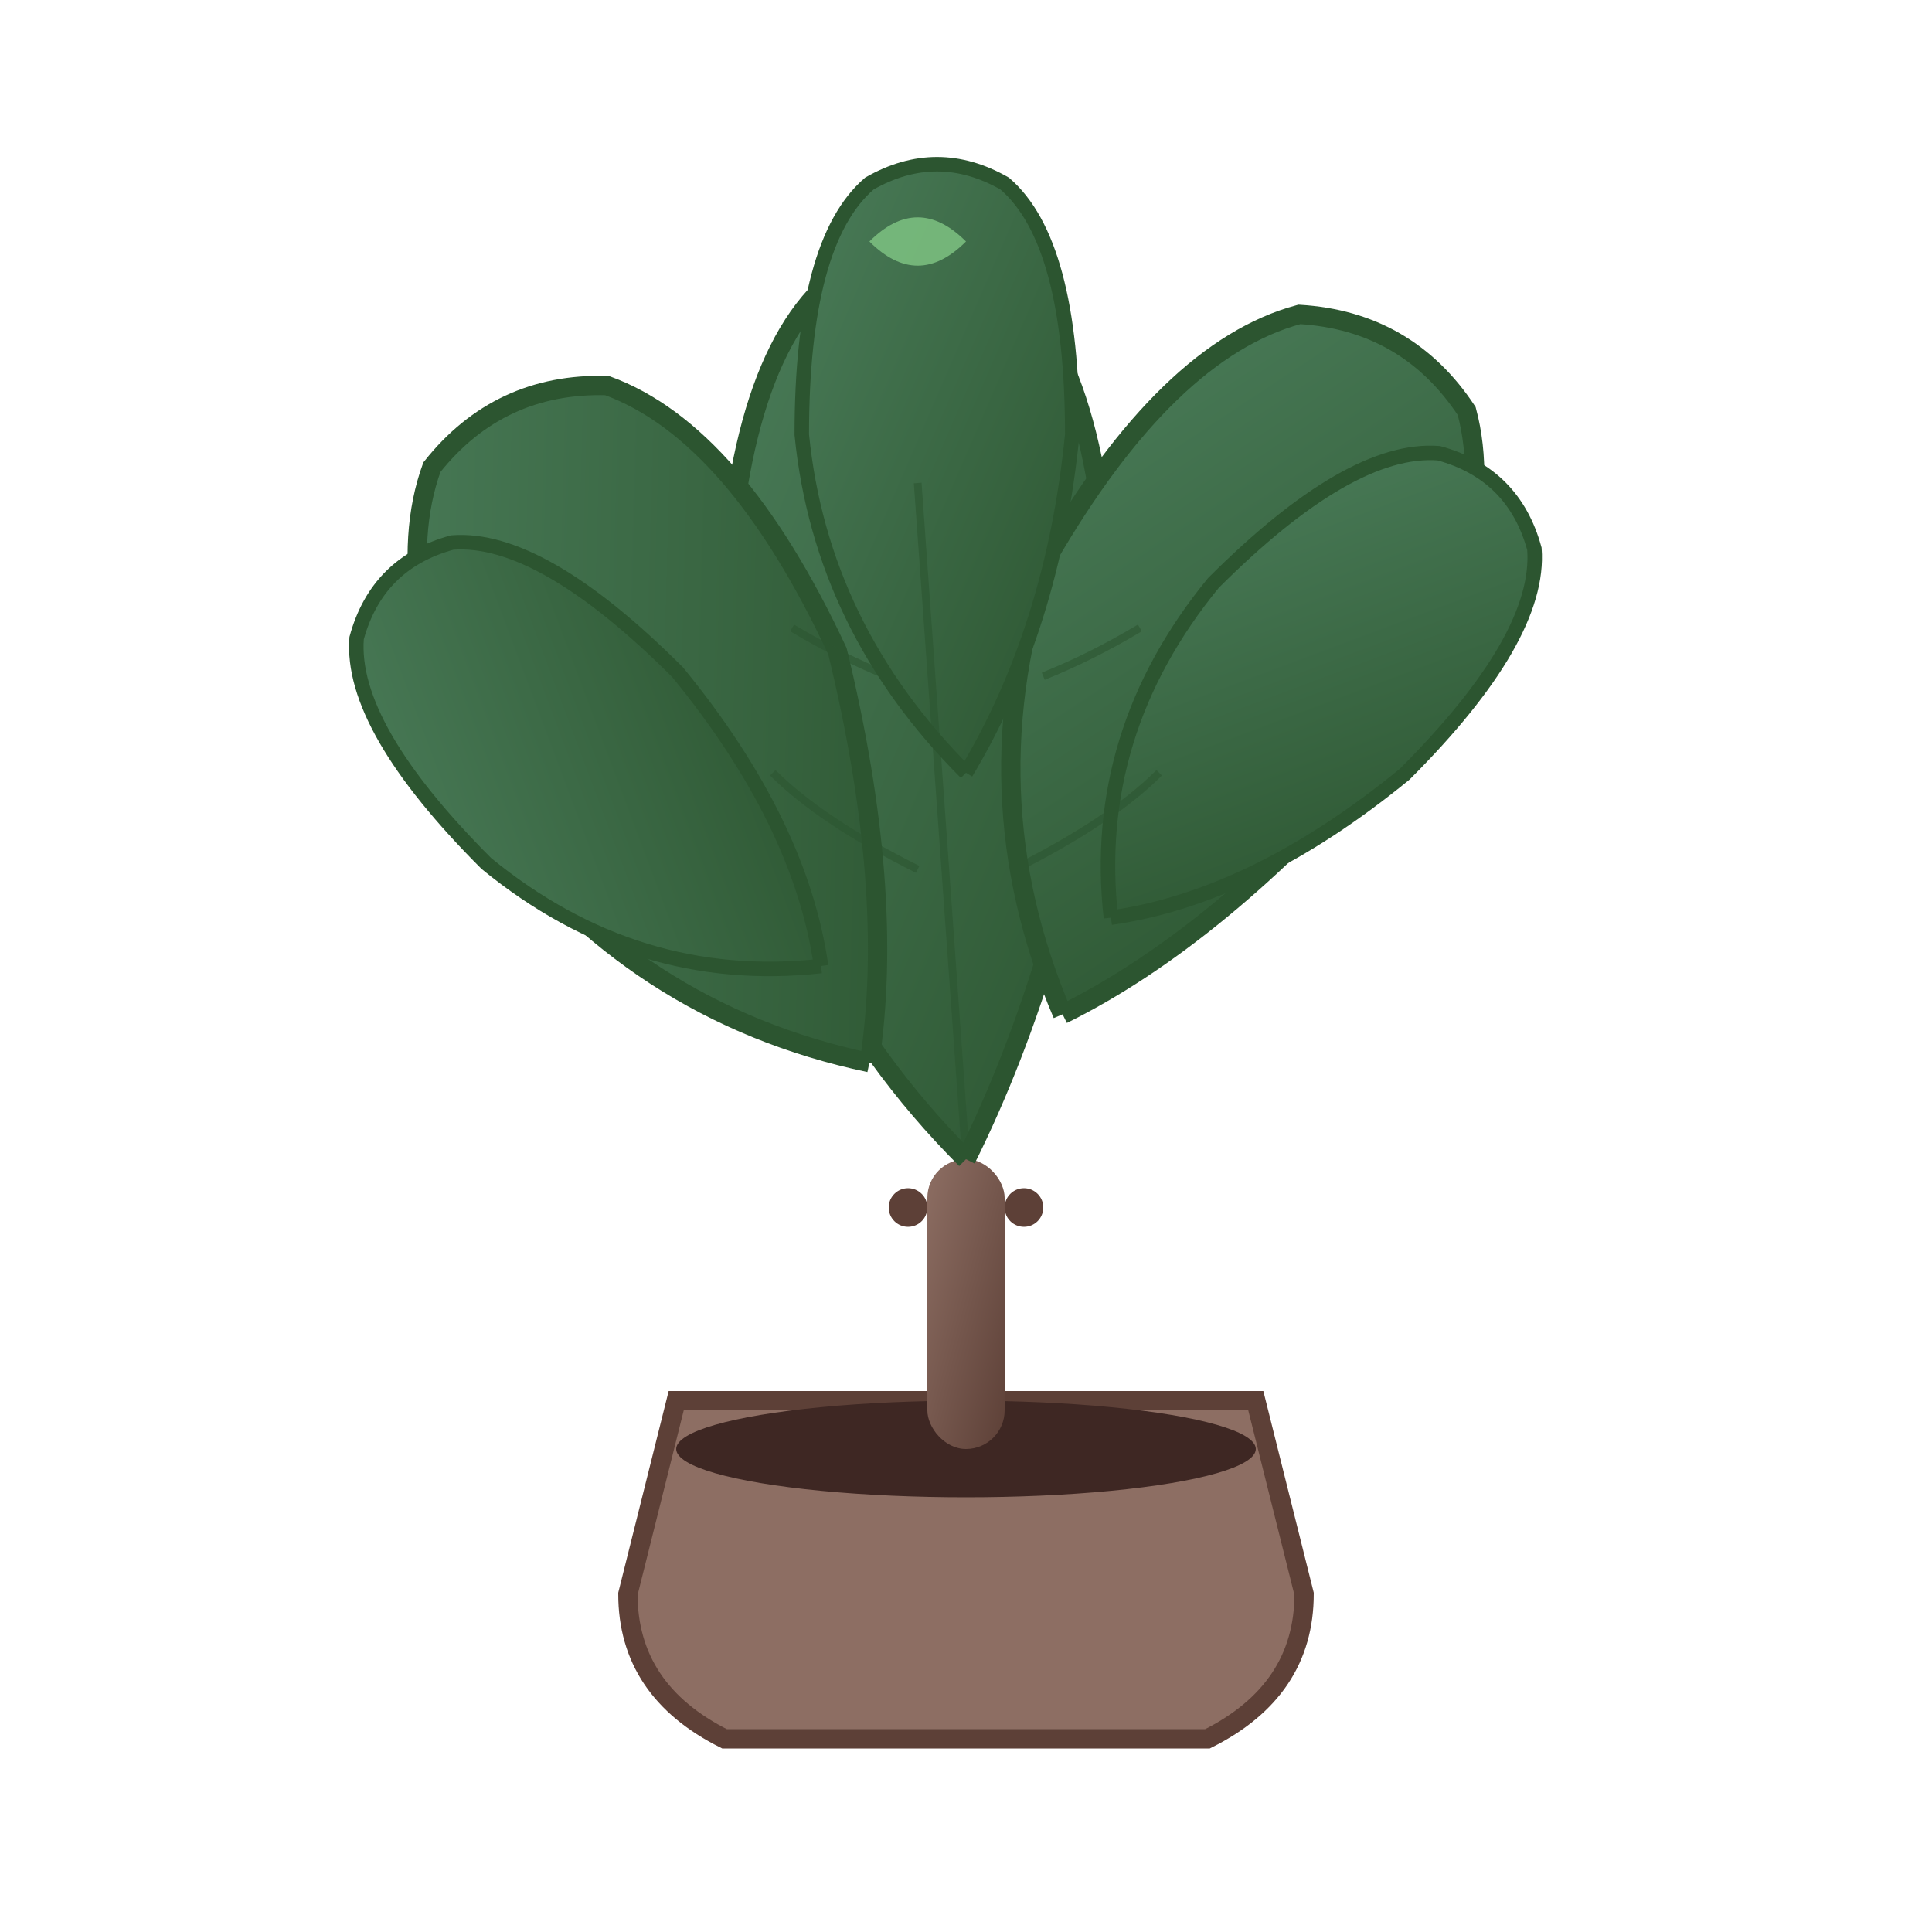 <svg xmlns="http://www.w3.org/2000/svg" viewBox="0 0 200 200" width="200" height="200">
  <defs>
    <linearGradient id="ficusGrad" x1="0%" y1="0%" x2="100%" y2="100%">
      <stop offset="0%" style="stop-color:#4a7c59;stop-opacity:1" />
      <stop offset="100%" style="stop-color:#2c5530;stop-opacity:1" />
    </linearGradient>
    <linearGradient id="trunkGrad" x1="0%" y1="0%" x2="100%" y2="100%">
      <stop offset="0%" style="stop-color:#8d6e63;stop-opacity:1" />
      <stop offset="100%" style="stop-color:#5d4037;stop-opacity:1" />
    </linearGradient>
  </defs>
  
  <!-- Pot -->
  <path d="M65 165 Q65 175 75 180 L125 180 Q135 175 135 165 L130 145 L70 145 Z" fill="#8d6e63" stroke="#5d4037" stroke-width="2"/>
  <ellipse cx="100" cy="150" rx="30" ry="5" fill="#3e2723"/>
  
  <!-- Main trunk -->
  <rect x="96" y="120" width="8" height="30" fill="url(#trunkGrad)" rx="4"/>
  
  <!-- Ficus leaves (violin-shaped) -->
  <!-- Large central leaf -->
  <path d="M100 120 Q80 100 75 70 Q75 40 85 30 Q95 25 105 30 Q115 40 115 70 Q110 100 100 120" fill="url(#ficusGrad)" stroke="#2c5530" stroke-width="2"/>
  
  <!-- Left leaf -->
  <path d="M90 110 Q70 95 65 70 Q65 45 75 35 Q85 30 95 35 Q105 45 105 70 Q100 95 90 110" fill="url(#ficusGrad)" stroke="#2c5530" stroke-width="2" transform="rotate(-25 90 110)"/>
  
  <!-- Right leaf -->
  <path d="M110 105 Q90 90 85 65 Q85 40 95 30 Q105 25 115 30 Q125 40 125 65 Q120 90 110 105" fill="url(#ficusGrad)" stroke="#2c5530" stroke-width="2" transform="rotate(30 110 105)"/>
  
  <!-- Smaller side leaves -->
  <path d="M85 100 Q70 88 68 68 Q68 48 75 42 Q82 38 89 42 Q96 48 96 68 Q94 88 85 100" fill="url(#ficusGrad)" stroke="#2c5530" stroke-width="1.5" transform="rotate(-45 85 100)"/>
  
  <path d="M115 95 Q100 83 98 63 Q98 43 105 37 Q112 33 119 37 Q126 43 126 63 Q124 83 115 95" fill="url(#ficusGrad)" stroke="#2c5530" stroke-width="1.5" transform="rotate(45 115 95)"/>
  
  <!-- Top leaf -->
  <path d="M100 80 Q85 65 83 45 Q83 25 90 19 Q97 15 104 19 Q111 25 111 45 Q109 65 100 80" fill="url(#ficusGrad)" stroke="#2c5530" stroke-width="1.5" transform="rotate(0 100 80)"/>
  
  <!-- Leaf veins -->
  <g stroke="#2c5530" stroke-width="0.8" opacity="0.6" fill="none">
    <path d="M100 120 L95 50"/>
    <path d="M95 90 Q85 85 80 80"/>
    <path d="M105 90 Q115 85 120 80"/>
    <path d="M92 70 Q87 68 82 65"/>
    <path d="M108 70 Q113 68 118 65"/>
  </g>
  
  <!-- Branch details -->
  <circle cx="94" cy="125" r="2" fill="#5d4037"/>
  <circle cx="106" cy="125" r="2" fill="#5d4037"/>
  
  <!-- Small new growth -->
  <path d="M100 25 Q95 20 90 25 Q95 30 100 25" fill="#81c784" opacity="0.8"/>
</svg>
